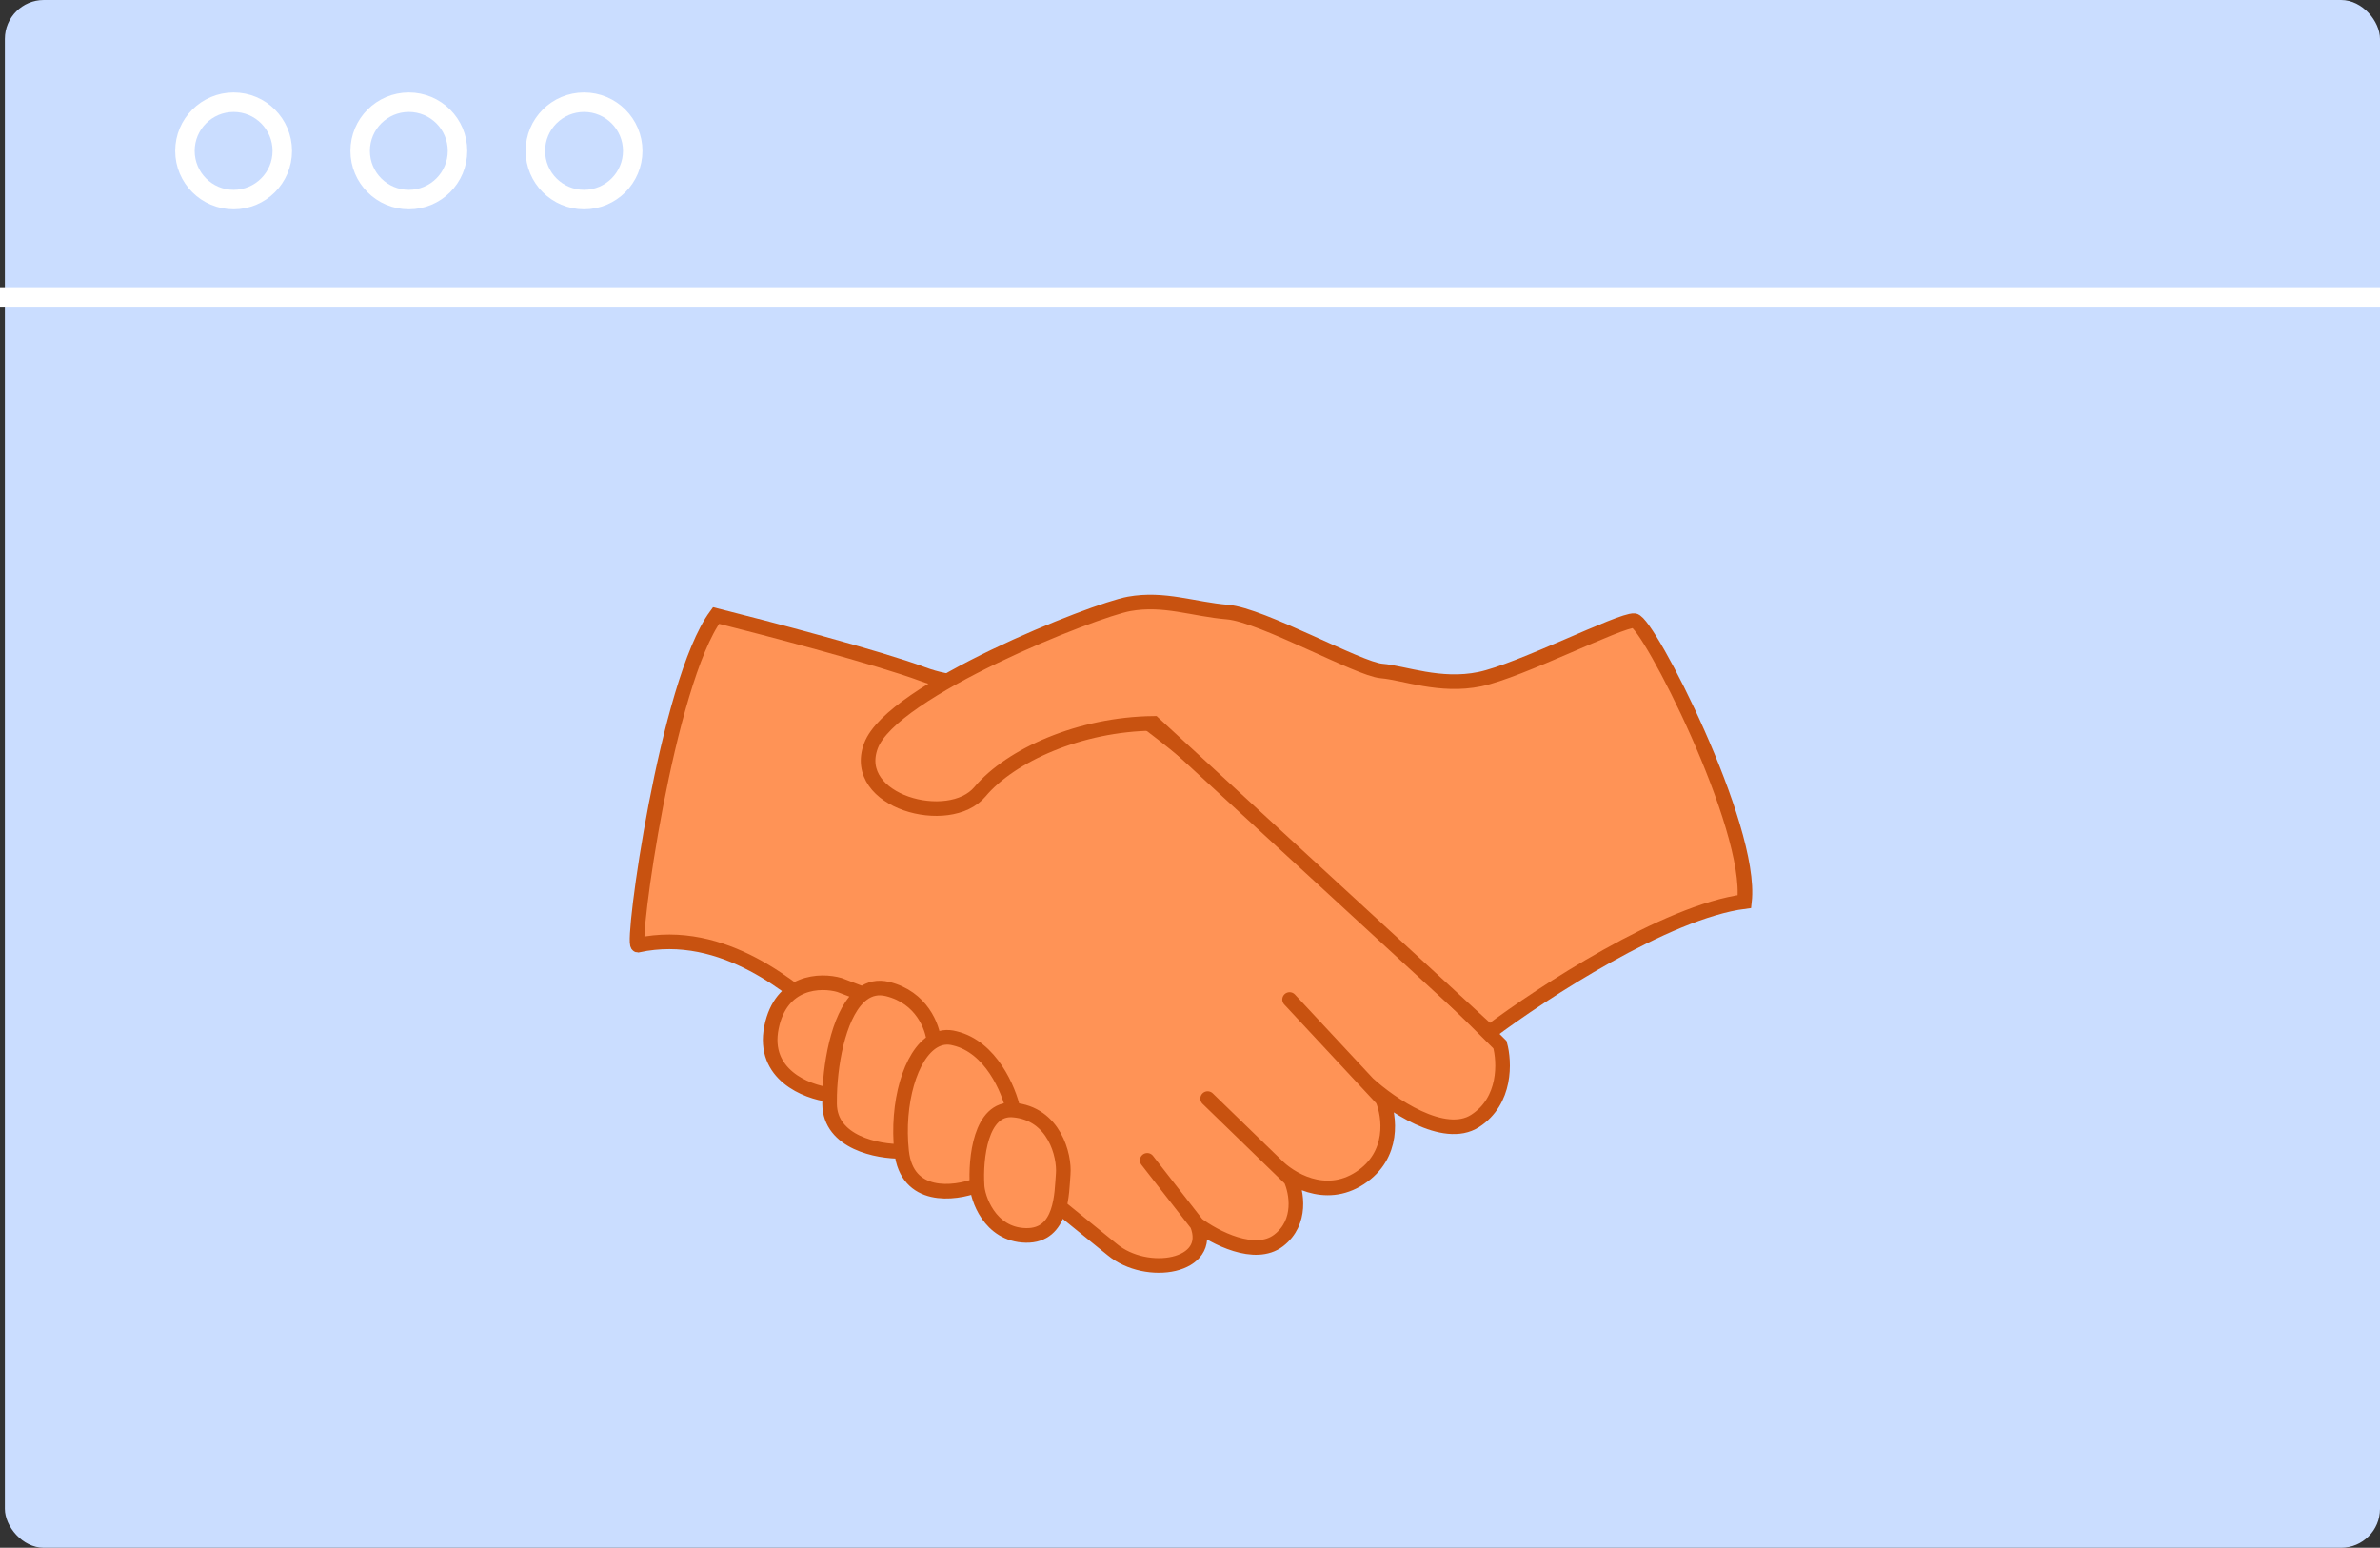 <svg width="489" height="318" viewBox="0 0 489 318" fill="none" xmlns="http://www.w3.org/2000/svg">
<rect x="0" y="0" width="489" height="318" fill="#333333" stroke="none"/>
<rect x="1" width="488" height="318" rx="8" fill="#CADDFF"/>
<path d="M131.059 194.19C129.649 194.072 136.973 140.276 147.114 126.455C157.463 129.053 180.457 135.102 189.634 138.516C201.106 142.785 209.093 137.773 223.932 141.376C235.803 144.258 285.048 191.416 308.186 214.635C309.157 218.128 309.497 226.15 303.096 230.296C296.694 234.442 285.717 226.897 281.028 222.607L284.068 225.871C285.516 229.303 286.612 237.343 279.408 242.041C272.693 246.42 265.883 242.751 262.755 239.908L265.195 242.275C266.396 244.899 267.583 251.085 262.728 254.843C257.873 258.602 249.533 254.216 245.971 251.554C249.494 260.363 235.587 262.61 228.508 256.721L170.015 209.265C163.399 203.509 148.787 190.369 131.059 194.19Z" fill="#FF9356"/>
<path d="M245.971 251.554C249.494 260.363 235.587 262.61 228.508 256.721L170.015 209.265C163.399 203.509 148.787 190.369 131.059 194.19C129.649 194.072 136.973 140.276 147.114 126.455C157.463 129.053 180.457 135.102 189.634 138.516C201.106 142.785 209.093 137.773 223.932 141.376C235.803 144.258 285.048 191.416 308.186 214.635C309.157 218.128 309.497 226.15 303.096 230.296C296.694 234.442 285.717 226.897 281.028 222.607M245.971 251.554L235.713 238.398M245.971 251.554C249.533 254.216 257.873 258.602 262.728 254.843C267.583 251.085 266.396 244.899 265.195 242.275L262.131 239.303M248.125 225.713L262.131 239.303M262.131 239.303C264.888 242.173 272.203 246.739 279.408 242.041C286.612 237.343 285.516 229.303 284.068 225.871L281.028 222.607M264.962 205.354L281.028 222.607" stroke="#C85210" stroke-width="3" stroke-linecap="round"/>
<path d="M201.34 162.675C207.644 155.157 221.896 148.776 237.048 148.62L306.033 212.09C316.801 203.999 342.353 187.3 358.421 185.233C360.184 169.768 338.612 127.756 335.793 127.52C332.974 127.285 312.223 137.856 304.04 139.539C295.857 141.222 288.535 138.246 283.837 137.855C279.138 137.463 259.249 126.343 252.202 125.755C245.154 125.168 239.203 122.779 231.999 124.071C224.794 125.363 183.213 141.766 178.945 153.238C174.677 164.709 195.036 170.192 201.34 162.675Z" fill="#FF9356" stroke="#C85210" stroke-width="3" stroke-linecap="round"/>
<path d="M208.189 228.06C216.646 228.765 218.76 237.457 218.446 241.216C218.133 244.975 218.328 253.98 210.772 253.823C203.215 253.666 200.803 245.895 200.749 243.525C196.025 245.339 186.309 246.485 185.245 236.555C180.351 236.62 170.539 234.761 170.446 226.806C170.438 226.196 170.444 225.563 170.462 224.915C165.669 224.333 156.568 220.757 158.508 211.107C160.448 201.458 168.633 201.265 172.482 202.374L177.241 204.19C178.679 203.135 180.373 202.714 182.349 203.197C189.397 204.92 191.63 211.043 191.866 213.889C193.165 213.14 194.611 212.909 196.169 213.338C203.593 215.092 207.276 223.884 208.189 228.06Z" fill="#FF9356"/>
<path d="M200.749 243.525C200.41 238.135 201.423 227.496 208.189 228.06M200.749 243.525C200.803 245.895 203.215 253.666 210.772 253.823C218.328 253.98 218.133 244.975 218.446 241.216C218.76 237.457 216.646 228.765 208.189 228.06M200.749 243.525C196.025 245.339 186.309 246.485 185.245 236.555M208.189 228.06C207.276 223.884 203.593 215.092 196.169 213.338C194.611 212.909 193.165 213.14 191.866 213.889M185.245 236.555C180.351 236.62 170.539 234.762 170.446 226.806C170.438 226.196 170.444 225.563 170.462 224.915M185.245 236.555C184.194 226.758 186.999 216.693 191.866 213.889M191.866 213.889C191.63 211.043 189.397 204.92 182.349 203.197C180.373 202.714 178.679 203.135 177.241 204.19M170.462 224.915C165.669 224.333 156.568 220.757 158.508 211.107C160.448 201.458 168.633 201.265 172.482 202.374L177.241 204.19M170.462 224.915C170.676 217.359 172.66 207.553 177.241 204.19" stroke="#C85210" stroke-width="3" stroke-linecap="round"/>
<line y1="61" x2="489" y2="61" stroke="white" stroke-width="4"/>
<circle cx="48" cy="31" r="10" stroke="white" stroke-width="4"/>
<circle cx="84" cy="31" r="10" stroke="white" stroke-width="4"/>
<circle cx="120" cy="31" r="10" stroke="white" stroke-width="4"/>
</svg>
